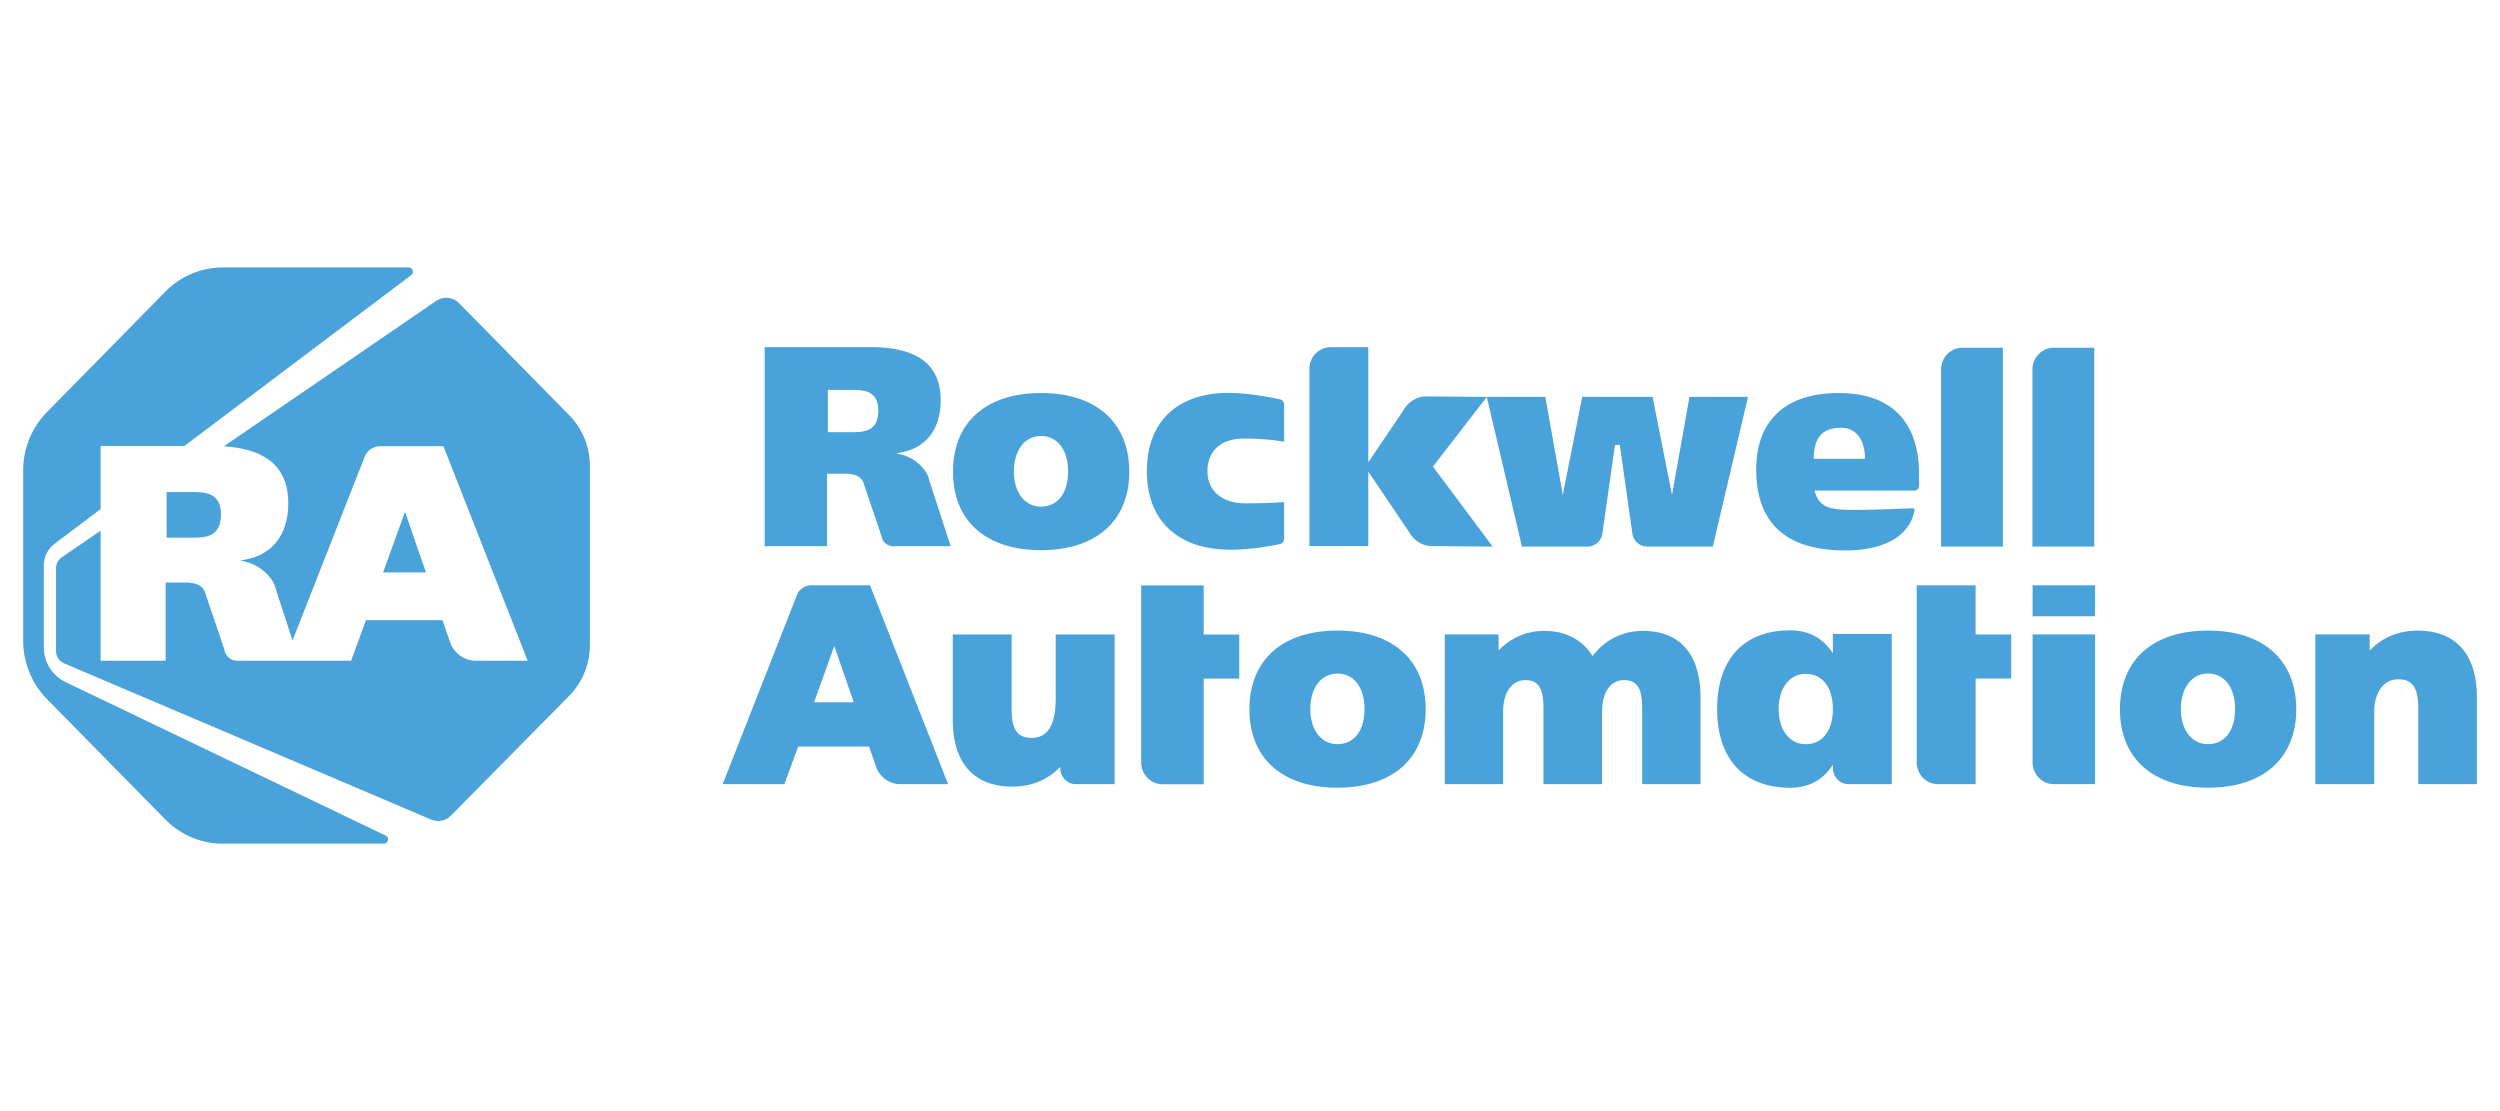 <svg width="108" height="48" fill="none" xmlns="http://www.w3.org/2000/svg"><g clip-path="url(#a)"><g clip-path="url(#b)" fill="#49A3DA"><path d="M57.776 27.242c-2.38 0-3.801 1.27-3.801 3.399 0 2.12 1.421 3.387 3.801 3.387 2.388 0 3.813-1.266 3.813-3.387 0-2.129-1.425-3.4-3.813-3.4zm0 4.905c-.7 0-1.17-.61-1.17-1.518 0-.915.47-1.53 1.17-1.53.711 0 1.171.6 1.171 1.53 0 .936-.449 1.518-1.17 1.518zm30.032.783c0 .522.41.945.916.945h1.782v-6.468h-2.698v5.523zm0-7.646h2.698v1.338h-2.698v-1.338zm7.576 1.958c-2.38 0-3.802 1.27-3.802 3.399 0 2.12 1.422 3.387 3.802 3.387 2.388 0 3.814-1.266 3.814-3.387 0-2.129-1.426-3.4-3.814-3.4zm0 4.905c-.7 0-1.171-.61-1.171-1.518 0-.915.47-1.53 1.17-1.53.712 0 1.172.6 1.172 1.53 0 .936-.449 1.518-1.171 1.518zM44.97 16.98c-2.38 0-3.8 1.27-3.8 3.399 0 2.12 1.42 3.387 3.8 3.387 2.388 0 3.814-1.266 3.814-3.387 0-2.129-1.426-3.4-3.814-3.4zm0 4.905c-.7 0-1.17-.61-1.17-1.518 0-.915.47-1.53 1.17-1.53.712 0 1.172.6 1.172 1.53 0 .937-.45 1.518-1.172 1.518zm37.67.07c-.29.009-1.496.072-2.562.072-1.092 0-1.477-.114-1.695-.832H82.7a.204.204 0 00.203-.206v-.504c0-2.228-1.162-3.477-3.386-3.505-2.484-.032-3.649 1.293-3.649 3.293 0 2.195 1.14 3.505 3.85 3.505 1.94 0 2.819-.802 2.99-1.729.006-.033-.034-.095-.067-.093zM79.53 18.48c.716 0 1.038.6 1.038 1.34h-2.215c0-.75.25-1.34 1.177-1.34zm6.995-3.457H84.77c-.506 0-.916.423-.916.945v7.646h2.67v-8.59zM52.61 23.72c1.053.1 2.233-.12 2.68-.216a.235.235 0 00.134-.085.242.242 0 00.05-.152v-1.58s-.49.056-1.665.056c-1.016 0-1.647-.534-1.647-1.393 0-.866.593-1.404 1.55-1.404 1.108 0 1.763.14 1.763.14v-1.598a.242.242 0 00-.051-.151.236.236 0 00-.133-.085c-.446-.098-1.613-.327-2.536-.271-1.977.12-3.211 1.295-3.211 3.381 0 1.977 1.16 3.178 3.066 3.358zm26.57 3.665v.838c-.384-.596-.968-.992-1.849-.992-2.013 0-3.15 1.266-3.15 3.387v.024c0 2.121 1.137 3.388 3.15 3.388.881 0 1.465-.397 1.85-.993v.143c0 .384.3.695.675.695h1.869v-6.49h-2.545zm-1.17 4.764c-.7 0-1.172-.612-1.172-1.519 0-.907.471-1.519 1.171-1.519.722 0 1.171.584 1.171 1.52 0 .935-.45 1.518-1.17 1.518zm-5.025-15.003l-.754 4.233-.84-4.233h-3.039l-.84 4.233-.754-4.233h-2.53l-2.632-.021c-.395 0-.779.246-.99.633l-1.496 2.214V15h-1.63c-.505 0-.915.423-.915.945v7.646h2.545v-3.219l1.746 2.586c.21.387.595.633.989.633l2.637.022-2.579-3.457 2.326-3.007 1.519 6.463h2.84c.314 0 .582-.236.635-.558l.544-3.834h.209l.543 3.834a.652.652 0 00.635.558h2.84l1.52-6.468h-2.53zm-27.38 13.06c0 1.108-.348 1.671-1.036 1.671-.428 0-.866-.144-.866-1.212v-3.257H41.16V31.1c0 1.859.913 2.882 2.569 2.882.834 0 1.551-.3 2.074-.854v.05c0 .385.303.698.676.698h1.673v-6.468h-2.545v2.798zm25.375-2.952c-.885 0-1.648.385-2.18 1.091-.435-.707-1.164-1.091-2.084-1.091-.772 0-1.467.304-1.977.85v-.697h-2.325v6.468h2.52v-3.116c0-.836.374-1.377.951-1.377.412 0 .793.143.793 1.177v3.316h2.532v-3.116c0-.85.36-1.377.94-1.377.41 0 .792.143.792 1.177v3.316h2.52v-3.752c0-1.85-.882-2.869-2.482-2.869zm33.466-.012c-.832 0-1.55.303-2.075.864v-.699h-2.349v6.468h2.545v-3.116c0-.858.406-1.412 1.036-1.412.428 0 .866.144.866 1.212v3.316h2.532v-3.752c0-1.858-.907-2.88-2.555-2.88zm-19.1-1.957h-2.544v7.646c0 .521.41.944.916.944h1.629v-4.562h1.537v-1.905h-1.538v-2.123zm5.126-10.262h-1.755c-.506 0-.916.423-.916.945v7.646h2.67v-8.59zM35.047 25.284a.66.66 0 00-.375.117.677.677 0 00-.246.311l-3.205 8.162h2.665l.595-1.622h3.064l.325.939v.002c.18.409.576.681 1 .681h2.087l-3.373-8.59h-2.537zm.12 5.053l.875-2.426.841 2.426h-1.716zm16.83-5.049H49.3v7.646c0 .522.41.945.916.945h1.783v-4.563h1.537v-1.905h-1.537v-2.123zM39.94 20.305c-.27-.349-.637-.608-1.186-.711v-.022c1.183-.143 1.883-.964 1.883-2.284 0-1.652-1.16-2.293-3.044-2.293h-4.56v8.602h2.694v-3.132h.742c.37 0 .746.062.852.447l.761 2.251a.51.51 0 00.496.434h2.491l-.933-2.875a1.101 1.101 0 00-.196-.417zm-3.112-1.633h-1.064v-1.829h1.105c.552 0 1.072.112 1.072.888 0 .866-.55.94-1.113.94z"/><path fill-rule="evenodd" clip-rule="evenodd" d="M7.97 19.263l9.793-7.377c.14-.106.067-.332-.108-.332H9.626c-.93 0-1.824.376-2.482 1.045L2.03 17.8a3.6 3.6 0 00-1.028 2.524v7.353c0 .47.09.934.267 1.367.177.433.435.826.761 1.158l5.114 5.2c.326.331.713.594 1.139.773.426.18.883.272 1.344.272h6.955c.193 0 .252-.267.077-.351L2.838 29.469a1.657 1.657 0 01-.69-.618 1.696 1.696 0 01-.255-.898v-3.526a1.178 1.178 0 01.462-.934l1.992-1.5v-2.73h3.622zm9.525 2.846v.001zm0 .001l.906 2.617h-1.85l.944-2.617zm-7.95.104c0-.836-.561-.957-1.157-.957H7.197v1.971h1.147c.608 0 1.201-.08 1.201-1.014zm10.286-9.118l4.76 4.842c.572.58.892 1.368.892 2.189v7.742a3.14 3.14 0 01-.896 2.194l-5.108 5.172a.778.778 0 01-.863.166L2.764 28.654a.577.577 0 01-.342-.529V24.55a.584.584 0 01.243-.473l1.682-1.151v5.617h2.81v-3.379h.8c.399 0 .805.066.919.482l.821 2.428a.55.55 0 00.535.469h4.937l.641-1.75h3.305l.35 1.013v.002c.194.44.622.735 1.079.735h2.251l-3.638-9.266h-2.736a.713.713 0 00-.405.127.732.732 0 00-.265.335l-3.115 7.933-.723-2.23a1.184 1.184 0 00-.213-.45c-.29-.377-.686-.656-1.279-.768V24.2c1.277-.154 2.032-1.04 2.032-2.462 0-1.631-1.05-2.346-2.785-2.456l9.163-6.275a.772.772 0 011 .09z"/></g></g><defs><clipPath id="a"><rect x=".002" width="108.001" height="48" rx="4" fill="#fff"/></clipPath><clipPath id="b"><path fill="#fff" transform="translate(1.002 11)" d="M0 0H106V26H0z"/></clipPath></defs></svg>